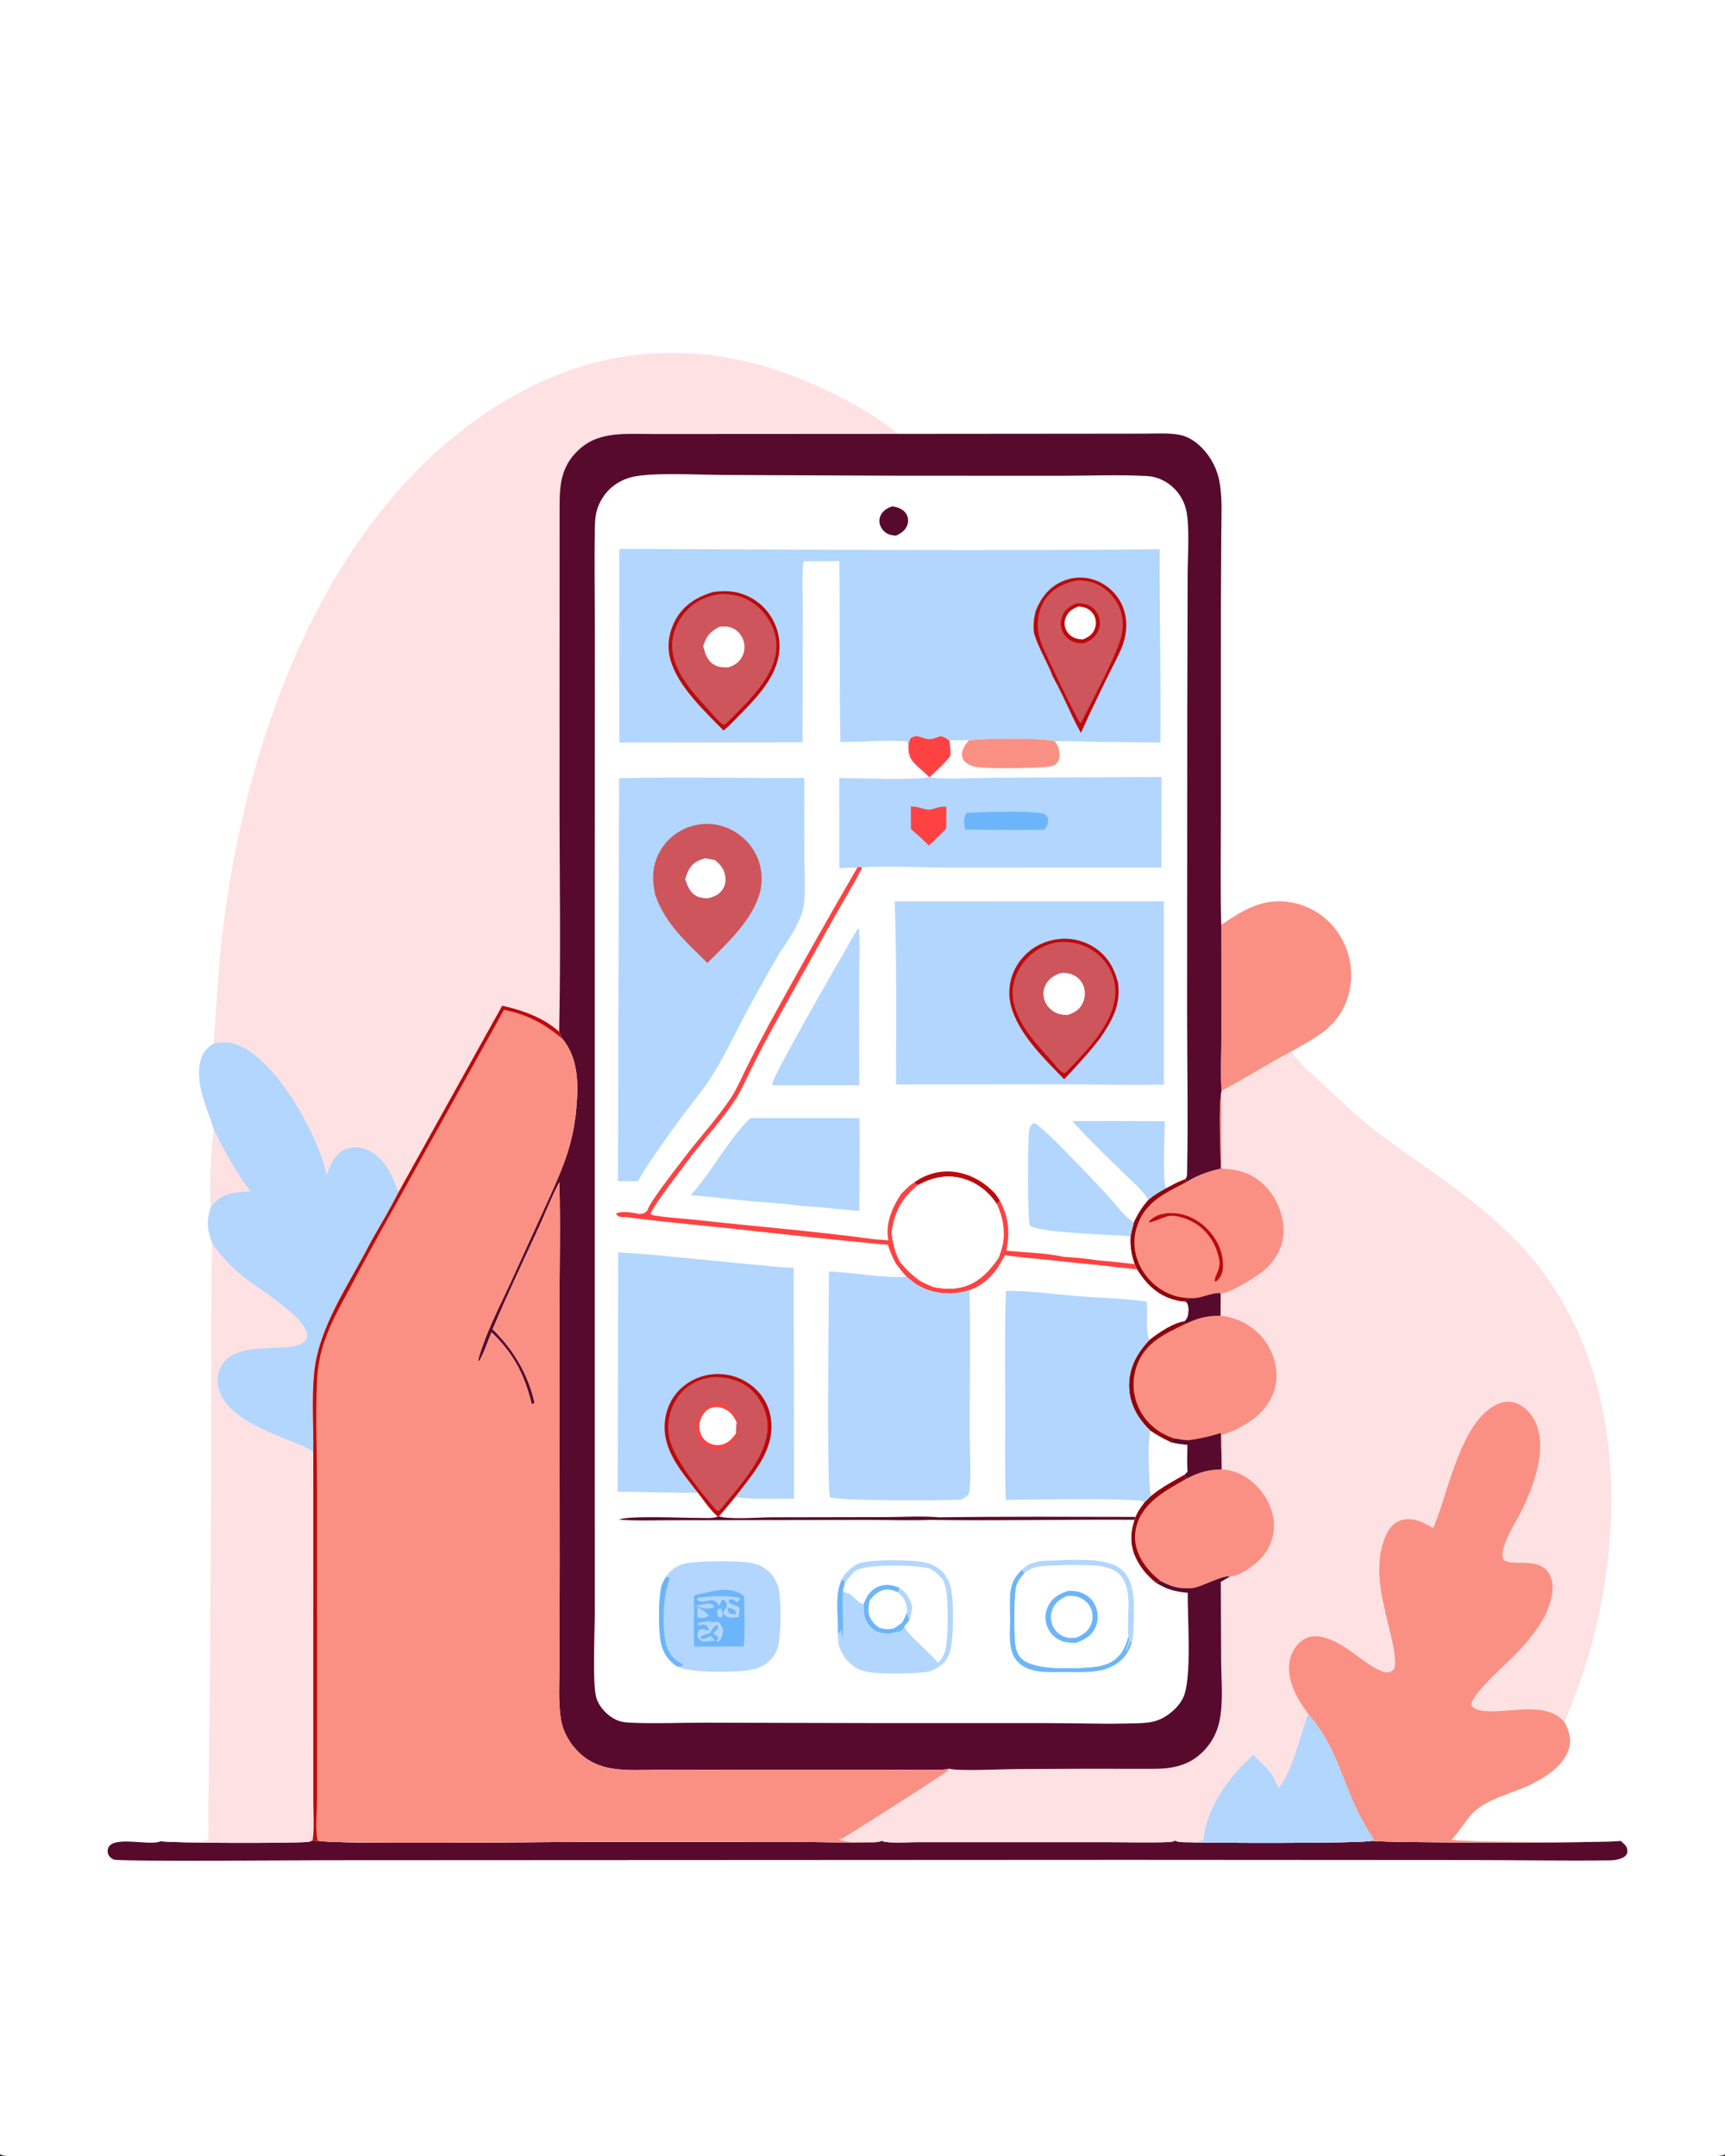 <?xml version="1.0" encoding="utf-8" ?>
<svg xmlns="http://www.w3.org/2000/svg" xmlns:xlink="http://www.w3.org/1999/xlink" width="1024" height="1280">
	<rect width="100%" height="100%" fill="#333333" stroke="none"/>
	<path fill="white" d="M0 0L1024 0L1024 1278.91C1023.51 1279.19 1023.14 1279.43 1022.62 1279.61C1018.64 1280.96 976.707 1280 969.618 1280L807.041 1280.01L7.901 1280C5.16 1279.99 2.449 1280.3 0 1278.91L0 0Z"/>
	<path fill="#FA9083" d="M724.967 549.047C738.536 539.917 750.375 532.499 767.417 535.925Q768.453 536.131 769.477 536.388Q770.502 536.646 771.512 536.954Q772.522 537.261 773.516 537.619Q774.51 537.976 775.485 538.383Q776.46 538.789 777.414 539.243Q778.367 539.698 779.297 540.199Q780.227 540.7 781.13 541.246Q782.034 541.792 782.91 542.383Q783.786 542.974 784.631 543.607Q785.476 544.24 786.289 544.915Q787.101 545.589 787.88 546.303Q788.658 547.017 789.4 547.769Q790.142 548.52 790.846 549.308Q791.549 550.095 792.213 550.917Q792.877 551.738 793.499 552.592Q794.121 553.445 794.7 554.328C801.372 564.631 803.689 576.731 800.987 588.737C798.276 600.786 791.128 609.471 780.8 615.924C776.238 618.775 771.533 621.427 766.877 624.123C752.732 631.576 739.229 640.196 725.125 647.687C724.394 636.854 725.012 625.556 725.02 614.675L724.967 549.047Z"/>
	<path fill="#580A2D" d="M814.579 1092.84C819.016 1094.2 958.867 1094.31 962.043 1092.87C962.162 1092.97 962.282 1093.08 962.399 1093.19L962.981 1093.73C963.528 1094.23 964.089 1094.72 964.594 1095.27C965.968 1096.75 966.139 1098.19 965.997 1100.12C965.289 1101.64 964.528 1102.34 962.99 1103.04C960.569 1104.14 957.919 1104.46 955.287 1104.5C927.628 1104.84 899.884 1104.31 872.218 1104.3L668.91 1104.18L193.255 1104.41C180.044 1104.41 70.769 1105.33 67.525 1104C66.037 1103.38 64.748 1102.21 64.187 1100.68C63.716 1099.39 63.812 1098.01 64.403 1096.78C67.7 1089.93 88.157 1095.75 94.721 1093.39C94.968 1093.3 95.21 1093.19 95.454 1093.1C100.885 1094.33 174.174 1094.39 182.616 1093.55C183.822 1093.43 184.552 1093.12 185.581 1092.51C186.679 1092.72 187.783 1093.15 188.85 1092.79C194.863 1095.12 332.251 1093.48 349.784 1093.49L469.334 1093.55C485.69 1093.55 502.117 1094.01 518.462 1093.74C520.337 1093.71 521.701 1093.61 523.459 1092.87C524.25 1093.19 524.892 1093.46 525.751 1093.56C531.782 1094.27 538.524 1093.68 544.63 1093.69L585.671 1093.69L656.869 1093.68C669.074 1093.68 681.445 1094.1 693.629 1093.62C694.81 1093.57 696.038 1093.47 697.133 1092.99C697.285 1092.93 697.423 1092.83 697.568 1092.75C698.731 1093.3 699.758 1093.56 701.049 1093.62C712.968 1094.23 809.629 1094.54 814.579 1092.84Z"/>
	<path fill="#FEE1E3" d="M126.87 619.554C133.732 617.751 139.755 619.081 145.823 622.593C166.332 634.46 187.423 671.725 193.241 694.396Q193.635 695.932 193.919 697.493C196.085 691.377 198.307 685.624 204.512 682.518C208.444 680.55 213.081 680.626 217.143 682.152C225.1 685.142 230.378 692.623 233.57 700.146C234.625 702.632 235.431 705.294 236.638 707.7C231.83 717.243 226.359 726.506 221.024 735.764L219.278 738.989C206.984 762.91 189.215 787.686 186.507 815.108C184.973 830.641 186.213 846.734 185.979 862.353L185.977 1021.63L186.025 1069.87C186.007 1077.14 186.764 1085.37 185.581 1092.51C184.552 1093.12 183.822 1093.43 182.616 1093.55C174.174 1094.39 100.885 1094.33 95.454 1093.1C101.782 1092.81 118.897 1094.55 123.789 1092.01C123.526 1063.96 124.232 1035.82 124.543 1007.76L125.324 888.822L125.495 779.688C125.636 765.871 125.304 751.981 125.985 738.183C123.071 730.169 122.294 724.666 125.288 716.478C124.386 708.411 125.511 678.831 127.098 671.042C123.251 658.305 115.948 644.383 118.807 630.741C119.937 625.347 122.394 622.419 126.87 619.554Z"/>
	<path fill="#B2D6FE" d="M126.87 619.554C133.732 617.751 139.755 619.081 145.823 622.593C166.332 634.46 187.423 671.725 193.241 694.396Q193.635 695.932 193.919 697.493C196.085 691.377 198.307 685.624 204.512 682.518C208.444 680.55 213.081 680.626 217.143 682.152C225.1 685.142 230.378 692.623 233.57 700.146C234.625 702.632 235.431 705.294 236.638 707.7C231.83 717.243 226.359 726.506 221.024 735.764L219.278 738.989C206.984 762.91 189.215 787.686 186.507 815.108C184.973 830.641 186.213 846.734 185.979 862.353C181.836 856.393 142.779 848.897 132.025 829.699C129.582 825.336 128.321 819.729 129.798 814.864C136.227 793.686 168.257 804.17 179.374 797.464C180.764 796.625 181.928 795.407 182.239 793.769C184.241 783.205 152.212 764.482 144.05 757.668C137.129 751.889 131.045 745.666 125.985 738.183C123.071 730.169 122.294 724.666 125.288 716.478C124.386 708.411 125.511 678.831 127.098 671.042C123.251 658.305 115.948 644.383 118.807 630.741C119.937 625.347 122.394 622.419 126.87 619.554Z"/>
	<path fill="#FEE1E3" d="M127.098 671.042C133.313 683.245 140.457 696.566 148.791 707.424C141.226 707.528 133.11 708.095 127.438 713.804C126.629 714.618 125.946 715.54 125.288 716.478C124.386 708.411 125.511 678.831 127.098 671.042Z"/>
	<path fill="#FEE1E3" d="M126.87 619.554C128.533 595.47 129.787 571.169 132.921 547.22C144.239 460.74 173.066 368.562 228.835 300.155C266.351 254.14 319.844 216.449 380.29 210.434C421.451 206.338 459.867 216.041 496.436 234.55C509.112 240.966 522.281 248.613 533.285 257.591L416.408 257.657L385.827 257.654C377.705 257.632 369.312 257.166 361.288 258.568C353.967 259.846 348.124 262.515 342.792 267.757C333.192 277.195 332.18 287.57 332.183 300.405L332.128 479.963C332.218 524.123 332.857 568.418 331.911 612.564C322.398 604.048 310.395 599.854 298.127 597.1L236.638 707.7C235.431 705.294 234.625 702.632 233.57 700.146C230.378 692.623 225.1 685.142 217.143 682.152C213.081 680.626 208.444 680.55 204.512 682.518C198.307 685.624 196.085 691.377 193.919 697.493Q193.635 695.932 193.241 694.396C187.423 671.725 166.332 634.46 145.823 622.593C139.755 619.081 133.732 617.751 126.87 619.554Z"/>
	<path fill="#FEE1E3" d="M725.125 647.687C739.229 640.196 752.732 631.576 766.877 624.123C766.975 624.305 767.069 624.489 767.171 624.668C770.647 630.808 777.208 636.005 782.305 640.818C792.412 650.363 802.371 659.927 813.186 668.693C823.423 676.991 834.297 684.408 845.06 691.996C867.972 708.15 890.181 724.342 908.437 745.874C961.528 808.491 965.398 897.905 945.428 974.184C941.079 990.795 935.163 1006.62 928.774 1022.53C931.504 1027.67 932.974 1032.46 931.28 1038.26C928.482 1047.82 918.592 1054.35 910.258 1058.67C898.497 1064.78 884.099 1066.93 874.35 1076.26C870.685 1079.78 863.901 1090.63 861.553 1092.19C865.396 1093.82 955.35 1094.1 962.043 1092.87C958.867 1094.31 819.016 1094.2 814.579 1092.84C809.629 1094.54 712.968 1094.23 701.049 1093.62C699.758 1093.56 698.731 1093.3 697.568 1092.75C697.423 1092.83 697.285 1092.93 697.133 1092.99C696.038 1093.47 694.81 1093.57 693.629 1093.62C681.445 1094.1 669.074 1093.68 656.869 1093.68L585.671 1093.69L544.63 1093.69C538.524 1093.68 531.782 1094.27 525.751 1093.56C524.892 1093.46 524.25 1093.19 523.459 1092.87C522.832 1093.1 522.705 1093.18 521.945 1093.3C517.108 1094.05 501.294 1094.14 497.71 1091.9C498.348 1091.85 499.048 1091.83 499.661 1091.63C501.194 1091.14 558.708 1054.49 562.197 1051.62C562.755 1051.16 563.025 1050.66 563.386 1050.05C568.692 1051.66 595.627 1050.32 602.918 1050.28Q644.068 1050 685.218 1050.14C696.565 1050.1 706.245 1048 714.438 1039.63Q715.297 1038.75 716.095 1037.82Q716.892 1036.88 717.622 1035.89Q718.354 1034.91 719.015 1033.87Q719.676 1032.84 720.265 1031.76Q720.853 1030.68 721.367 1029.56Q721.88 1028.45 722.315 1027.3Q722.75 1026.15 723.105 1024.97Q723.461 1023.8 723.734 1022.6C726.367 1011.15 724.982 997.557 724.899 985.842L724.721 939.145L730.229 935.922C726.162 935.005 714.618 941.342 709.531 942.459C708.826 942.614 708.13 942.769 707.421 942.905C700.109 943.264 695.426 942.131 689.003 938.618L685.63 939.262C681.187 935.603 677.288 931.061 674.691 925.906C670.682 917.948 670.731 910.614 673.448 902.27L674.07 900.577C675.244 897.345 677.338 894.651 679.358 891.912L683.102 888.18C682.008 881.576 681.063 855.089 682.844 849.402C675.603 842.478 670.593 833.948 670.215 823.743C669.8 812.566 674.764 803.47 682.205 795.534C687.589 791.316 696.326 785.275 703.151 784.372C704.801 782.726 705.176 781.338 705.405 779.058C705.629 776.832 705.451 774.566 704.024 772.869C702.323 772.718 700.601 772.562 698.932 772.19C687.728 769.695 680.853 762.981 674.88 753.579C674.409 752.564 673.985 751.526 673.545 750.497C671.541 745.083 670.842 740.025 671.071 734.283C671.543 731.394 672.275 728.606 673.026 725.78C675.288 720.647 677.923 716.559 681.624 712.341C684.814 709.507 688.286 707.541 692.004 705.474C695.828 703.47 699.605 701.389 703.671 699.909L704.364 701.735C710.822 697.751 717.249 695.414 724.657 693.82C724.583 683.061 723.201 656.964 725.008 648.115L725.125 647.687Z"/>
	<path fill="#B2D6FE" d="M758.921 1061.45C767.292 1052.38 771.87 1029.64 776.6 1017.52C790.812 1033.88 794.607 1049.19 802.805 1068.35C806.395 1076.75 810.593 1084.35 815.508 1092.05L815.28 1092.83L814.579 1092.84C809.629 1094.54 712.968 1094.23 701.049 1093.62C699.758 1093.56 698.731 1093.3 697.568 1092.75C697.743 1092.84 697.911 1092.94 698.093 1093C701.615 1094.28 711.01 1093.96 714.334 1092.5C716.4 1075.4 725.117 1061.63 736.492 1049.11C738.821 1046.55 741.558 1044.39 743.809 1041.78C743.898 1041.68 743.985 1041.57 744.073 1041.47C746.359 1045.25 750.954 1048.14 753.707 1051.72C755.89 1054.56 757.368 1058.23 758.921 1061.45Z"/>
	<path fill="#FA9083" d="M725.18 872.347C733.326 872.685 740.822 876.735 746.337 882.624C752.415 889.114 756.683 898.043 756.248 907.073C755.864 915.049 752.026 922.397 746.035 927.614C742.513 930.681 735.086 935.977 730.229 935.922C726.162 935.005 714.618 941.342 709.531 942.459C708.826 942.614 708.13 942.769 707.421 942.905C700.109 943.264 695.426 942.131 689.003 938.618L685.63 939.262C681.187 935.603 677.288 931.061 674.691 925.906C670.682 917.948 670.731 910.614 673.448 902.27L674.07 900.577C675.244 897.345 677.338 894.651 679.358 891.912L683.102 888.18C689.174 883.165 696.347 879.277 703.2 875.445L704.495 877.768C711.647 874.104 717.082 872.473 725.18 872.347Z"/>
	<path fill="#91040B" d="M683.102 888.18C689.174 883.165 696.347 879.277 703.2 875.445L704.495 877.768C692.538 884.659 678.472 891.645 674.624 906.115C672.719 913.28 674.117 920.244 677.9 926.547Q678.978 928.308 680.221 929.956Q681.465 931.604 682.863 933.124Q684.26 934.643 685.799 936.02Q687.338 937.397 689.003 938.618L685.63 939.262C681.187 935.603 677.288 931.061 674.691 925.906C670.682 917.948 670.731 910.614 673.448 902.27L674.07 900.577C675.244 897.345 677.338 894.651 679.358 891.912L683.102 888.18Z"/>
	<path fill="#FA9083" d="M724.657 693.82C724.583 683.061 723.201 656.964 725.008 648.115C725.215 663.332 724.852 678.563 725.179 693.775C735.927 694.26 744.581 696.943 751.997 705.158C758.403 712.255 762.435 722.535 761.92 732.144C761.461 740.704 756.99 748.371 750.648 753.965C746.667 757.478 730.158 767.798 725.033 767.922C724.897 767.926 724.761 767.9 724.625 767.888C721.072 766.884 713.45 770.522 709.117 770.677L708.561 770.702C707.047 770.876 705.214 770.744 704.132 771.823L704.024 772.869C702.323 772.718 700.601 772.562 698.932 772.19C687.728 769.695 680.853 762.981 674.88 753.579C674.409 752.564 673.985 751.526 673.545 750.497C671.541 745.083 670.842 740.025 671.071 734.283C671.543 731.394 672.275 728.606 673.026 725.78C675.288 720.647 677.923 716.559 681.624 712.341C684.814 709.507 688.286 707.541 692.004 705.474C695.828 703.47 699.605 701.389 703.671 699.909L704.364 701.735C710.822 697.751 717.249 695.414 724.657 693.82Z"/>
	<path fill="#BD0A0C" d="M693.315 720.194Q695.208 720.182 697.098 720.285C705.464 720.798 712.996 725.208 718.373 731.505C723.622 737.653 726.628 745.322 725.858 753.463C725.565 756.56 724.342 758.822 721.937 760.781L721.057 760.573C721.054 757.275 723.855 754.97 724.024 749.533C722.808 740.732 718.593 732.906 711.408 727.519C707.162 724.337 698.401 720.685 693.04 722.136C689.305 723.147 685.88 725.145 682.02 725.713L682.246 724.872C685.961 721.538 688.436 720.942 693.315 720.194Z"/>
	<path fill="#91040B" d="M692.004 705.474C695.828 703.47 699.605 701.389 703.671 699.909L704.364 701.735C691.371 708.472 679.476 713.548 674.76 728.722C672.253 736.792 673.283 745.342 677.321 752.733C681.753 760.846 689.125 767.018 698.06 769.538C701.52 770.514 704.988 770.684 708.561 770.702C707.047 770.876 705.214 770.744 704.132 771.823L704.024 772.869C702.323 772.718 700.601 772.562 698.932 772.19C687.728 769.695 680.853 762.981 674.88 753.579C674.409 752.564 673.985 751.526 673.545 750.497C671.541 745.083 670.842 740.025 671.071 734.283C671.543 731.394 672.275 728.606 673.026 725.78C675.288 720.647 677.923 716.559 681.624 712.341C684.814 709.507 688.286 707.541 692.004 705.474Z"/>
	<path fill="#FA9083" d="M708.561 770.702L709.117 770.677C713.45 770.522 721.072 766.884 724.625 767.888L724.547 781.116C734.422 782.251 743.687 786.874 749.894 794.738C755.607 801.978 758.737 811.367 757.477 820.595C756.226 829.76 750.923 837.271 743.629 842.739Q741.551 844.281 739.345 845.635Q737.14 846.989 734.824 848.144Q732.509 849.299 730.101 850.247Q727.693 851.195 725.211 851.928C725.202 855.298 725.348 858.757 725.051 862.11L725.18 872.347C717.082 872.473 711.647 874.104 704.495 877.768L703.2 875.445C696.347 879.277 689.174 883.165 683.102 888.18C682.008 881.576 681.063 855.089 682.844 849.402C675.603 842.478 670.593 833.948 670.215 823.743C669.8 812.566 674.764 803.47 682.205 795.534C687.589 791.316 696.326 785.275 703.151 784.372C704.801 782.726 705.176 781.338 705.405 779.058C705.629 776.832 705.451 774.566 704.024 772.869L704.132 771.823C705.214 770.744 707.047 770.876 708.561 770.702Z"/>
	<path fill="#91040B" d="M682.205 795.534C687.589 791.316 696.326 785.275 703.151 784.372L704.001 785.83C691.478 791.823 679.619 797.043 674.702 811.125Q674.435 811.902 674.206 812.691Q673.977 813.48 673.788 814.279Q673.599 815.078 673.449 815.886Q673.3 816.694 673.191 817.508Q673.082 818.322 673.013 819.141Q672.944 819.959 672.916 820.78Q672.888 821.601 672.9 822.422Q672.913 823.244 672.966 824.063Q673.019 824.883 673.113 825.699Q673.207 826.515 673.341 827.326Q673.475 828.136 673.649 828.939Q673.823 829.742 674.036 830.535Q674.25 831.328 674.503 832.11Q674.755 832.891 675.046 833.66Q675.337 834.428 675.666 835.181Q675.994 835.933 676.36 836.669C680.457 844.944 687.688 850.846 696.381 853.8C696.608 853.877 696.839 853.944 697.068 854.017L695.351 856.39C690.919 854.405 686.907 852.061 682.844 849.402C675.603 842.478 670.593 833.948 670.215 823.743C669.8 812.566 674.764 803.47 682.205 795.534Z"/>
	<path fill="#580A2D" d="M708.561 770.702L709.117 770.677C713.45 770.522 721.072 766.884 724.625 767.888L724.547 781.116C716.47 781.114 711.234 782.405 704.001 785.83L703.151 784.372C704.801 782.726 705.176 781.338 705.405 779.058C705.629 776.832 705.451 774.566 704.024 772.869L704.132 771.823C705.214 770.744 707.047 770.876 708.561 770.702Z"/>
	<path fill="#580A2D" d="M705.577 855.079C712.16 854.205 718.369 852.784 724.709 850.777C724.785 854.509 724.643 858.408 725.051 862.11L725.18 872.347C717.082 872.473 711.647 874.104 704.495 877.768L703.2 875.445L704.933 873.734C704.418 868.608 704.81 862.955 704.797 857.783C701.547 857.593 698.53 857.081 695.351 856.39L697.068 854.017C699.898 854.475 702.705 855.003 705.577 855.079Z"/>
	<path fill="white" d="M682.844 849.402C686.907 852.061 690.919 854.405 695.351 856.39C698.53 857.081 701.547 857.593 704.797 857.783C704.81 862.955 704.418 868.608 704.933 873.734L703.2 875.445C696.347 879.277 689.174 883.165 683.102 888.18C682.008 881.576 681.063 855.089 682.844 849.402Z"/>
	<path fill="#FA9083" d="M850.776 907.286L851.104 906.529C859.711 886.338 867.256 842.455 889.663 833.319C893.302 831.836 897.151 831.802 900.766 833.369C906.082 835.673 910.284 840.783 912.239 846.153C917.924 861.777 910.528 881.794 903.687 896.027C900.669 902.307 890.329 918.092 892.073 924.647C892.328 925.607 892.765 926.351 893.672 926.786C900.085 929.861 915.719 923.683 920.661 936.542C923.16 943.042 920.368 952.408 917.523 958.412C913.868 966.126 907.46 973.705 901.717 980.028C896.162 986.143 873.366 1005.48 873.329 1012.35C875.223 1014.8 877.488 1015.34 880.453 1015.73C895.082 1017.65 917.684 1009.24 928.774 1022.53C931.504 1027.67 932.974 1032.46 931.28 1038.26C928.482 1047.82 918.592 1054.35 910.258 1058.67C898.497 1064.78 884.099 1066.93 874.35 1076.26C870.685 1079.78 863.901 1090.63 861.553 1092.19C865.396 1093.82 955.35 1094.1 962.043 1092.87C958.867 1094.31 819.016 1094.2 814.579 1092.84L815.28 1092.83L815.508 1092.05C810.593 1084.35 806.395 1076.75 802.805 1068.35C794.607 1049.19 790.812 1033.88 776.6 1017.52C770.115 1008.77 763.804 997.997 765.493 986.648C766.245 981.599 768.845 976.861 773.072 973.892C776.312 971.616 780.053 971.021 783.912 971.724C797.659 974.227 807.233 986.3 819.215 991.796C821.404 992.801 823.925 993.532 826.109 992.144C826.958 991.604 827.421 990.966 827.926 990.102C828.655 984.039 827.099 977.181 825.738 971.271C821.632 953.44 815.366 934.21 821.026 916.006C822.321 911.84 824.366 907.251 827.923 904.547C831.245 902.023 835.209 901.526 839.231 902.182C843.327 902.85 847.2 905.266 850.776 907.286Z"/>
	<path fill="white" d="M533.285 257.591L648.138 257.489L679.555 257.45C686.285 257.432 693.386 256.931 700.037 258.12C705.201 259.043 709.759 262.138 713.405 265.807Q714.473 266.891 715.452 268.056Q716.432 269.221 717.317 270.458Q718.202 271.696 718.988 272.999Q719.774 274.302 720.456 275.662Q721.137 277.022 721.71 278.432Q722.283 279.842 722.744 281.292Q723.205 282.742 723.552 284.223Q723.898 285.705 724.127 287.209C725.681 296.967 725.023 307.374 724.977 317.232L724.746 362.684L724.737 485.061C724.771 506.359 724.377 527.763 724.967 549.047L725.02 614.675C725.012 625.556 724.394 636.854 725.125 647.687L725.008 648.115C723.201 656.964 724.583 683.061 724.657 693.82C717.249 695.414 710.822 697.751 704.364 701.735L703.671 699.909C699.605 701.389 695.828 703.47 692.004 705.474C688.286 707.541 684.814 709.507 681.624 712.341C677.923 716.559 675.288 720.647 673.026 725.78C672.275 728.606 671.543 731.394 671.071 734.283C670.842 740.025 671.541 745.083 673.545 750.497C673.985 751.526 674.409 752.564 674.88 753.579C680.853 762.981 687.728 769.695 698.932 772.19C700.601 772.562 702.323 772.718 704.024 772.869C705.451 774.566 705.629 776.832 705.405 779.058C705.176 781.338 704.801 782.726 703.151 784.372C696.326 785.275 687.589 791.316 682.205 795.534C674.764 803.47 669.8 812.566 670.215 823.743C670.593 833.948 675.603 842.478 682.844 849.402C681.063 855.089 682.008 881.576 683.102 888.18L679.358 891.912C677.338 894.651 675.244 897.345 674.07 900.577L673.448 902.27C670.731 910.614 670.682 917.948 674.691 925.906C677.288 931.061 681.187 935.603 685.63 939.262L689.003 938.618C695.426 942.131 700.109 943.264 707.421 942.905C708.13 942.769 708.826 942.614 709.531 942.459C714.618 941.342 726.162 935.005 730.229 935.922L724.721 939.145L724.899 985.842C724.982 997.557 726.367 1011.15 723.734 1022.6Q723.461 1023.8 723.105 1024.97Q722.75 1026.15 722.315 1027.3Q721.88 1028.45 721.367 1029.56Q720.854 1030.68 720.265 1031.76Q719.676 1032.84 719.015 1033.87Q718.354 1034.91 717.623 1035.89Q716.892 1036.88 716.095 1037.82Q715.297 1038.75 714.438 1039.63C706.245 1048 696.565 1050.1 685.218 1050.14Q644.068 1050 602.918 1050.28C595.627 1050.32 568.692 1051.66 563.386 1050.05C563.025 1050.66 562.755 1051.16 562.197 1051.62C558.708 1054.49 501.194 1091.14 499.661 1091.63C499.048 1091.83 498.348 1091.85 497.71 1091.9C501.294 1094.14 517.108 1094.05 521.945 1093.3C522.705 1093.18 522.832 1093.1 523.459 1092.87C521.701 1093.61 520.337 1093.71 518.462 1093.74C502.117 1094.01 485.69 1093.55 469.334 1093.55L349.784 1093.49C332.251 1093.48 194.863 1095.12 188.85 1092.79C187.783 1093.15 186.679 1092.72 185.581 1092.51C186.764 1085.37 186.007 1077.14 186.025 1069.87L185.977 1021.63L185.979 862.353C186.213 846.734 184.973 830.641 186.507 815.108C189.215 787.686 206.984 762.91 219.278 738.989L221.024 735.764C226.359 726.506 231.83 717.243 236.638 707.7L298.127 597.1C310.395 599.854 322.398 604.048 331.911 612.564C332.857 568.418 332.218 524.123 332.128 479.963L332.183 300.405C332.18 287.57 333.192 277.195 342.792 267.757C348.124 262.515 353.967 259.846 361.288 258.568C369.312 257.166 377.705 257.632 385.827 257.654L416.408 257.657L533.285 257.591Z"/>
	<path fill="#BD0A0C" d="M542.531 702.179Q543.179 701.69 543.85 701.233Q544.52 700.776 545.213 700.352Q545.905 699.929 546.618 699.539Q547.33 699.15 548.06 698.796Q548.791 698.442 549.538 698.125Q550.285 697.807 551.047 697.526Q551.808 697.245 552.583 697.002Q553.357 696.759 554.143 696.554Q554.928 696.349 555.723 696.183Q556.517 696.017 557.319 695.89Q558.121 695.763 558.928 695.675Q559.735 695.587 560.545 695.539Q561.356 695.491 562.167 695.482Q562.979 695.474 563.79 695.505Q564.601 695.537 565.41 695.607Q566.219 695.678 567.023 695.789C576.289 697.076 585.075 702.183 591.183 709.194L593.537 712.735L591.797 714.959C587.209 707.924 580.526 702.496 572.465 699.982C562.642 696.918 553.91 698.841 545.03 703.523C544.155 703.225 543.332 702.643 542.531 702.179Z"/>
	<path fill="#580A2D" d="M529.578 300.654C530.309 300.751 531.021 300.849 531.74 301.016C534.408 301.636 536.887 303.062 538.216 305.544C539.193 307.37 539.312 309.491 538.679 311.45C537.564 314.899 534.995 316.528 531.884 318.012C530.217 317.824 528.426 317.697 526.912 316.919Q526.506 316.707 526.122 316.456Q525.739 316.206 525.382 315.918Q525.025 315.631 524.699 315.31Q524.372 314.989 524.078 314.637Q523.785 314.286 523.527 313.907Q523.27 313.528 523.051 313.126Q522.832 312.723 522.654 312.301Q522.476 311.879 522.34 311.442C521.754 309.513 522.009 307.441 522.95 305.671C524.408 302.926 526.747 301.641 529.578 300.654Z"/>
	<path fill="#B2D6FE" d="M606.861 931.832C611.032 927.481 616.708 926.704 622.45 926.568C634.474 926.282 657.763 923.786 666.507 932.502C675.116 941.084 673.052 957.6 672.764 968.783C672.711 970.845 672.485 972.876 671.797 974.828L671.163 973.894Q669.725 977.106 668.38 980.358C668.365 977.649 670.667 974.825 670.059 972.286C669.995 972.016 669.909 971.751 669.834 971.484C668.357 960.773 672.608 945.784 665.985 936.443C662.954 932.167 657.815 930.465 652.84 929.772C646.539 928.894 620.683 928.959 614.796 930.48C612.073 931.184 610.167 932.503 607.974 934.165L606.861 931.832Z"/>
	<path fill="#6DB5FA" d="M671.797 974.828C670.941 978.472 669.213 981.908 666.587 984.598C657.417 993.989 644.631 992.672 632.62 992.684C623.304 992.694 610.966 993.972 603.938 986.396C598.115 980.119 599.615 969.316 599.611 961.515C599.609 956.54 599.35 951.5 599.679 946.535C600.082 940.426 602.283 935.91 606.861 931.832L607.974 934.165C605.99 936.381 604.294 938.469 603.412 941.39C601.865 946.516 602.196 967.322 602.502 973.57C602.711 977.846 603.538 982.146 606.895 985.09C614.456 991.721 638.447 990.705 648.583 989.713C655.122 989.074 660.978 987.258 665.164 981.812C667.48 978.797 668.719 975.075 669.834 971.484C669.909 971.751 669.995 972.016 670.059 972.286C670.667 974.825 668.365 977.649 668.38 980.358Q669.725 977.106 671.163 973.894L671.797 974.828Z"/>
	<path fill="#FE4242" d="M539.238 443.623C539.318 441.558 539.48 440.148 540.487 438.322C544.516 435.259 547.043 438.483 551.371 438.766C553.595 438.911 556.212 437.553 558.383 436.997C560.551 437.431 561.799 438.299 563.57 439.591C564.054 442.637 564.278 445.471 564.233 448.556C560.864 453.329 556.081 457.249 551.908 461.323L551.461 461.3C549.224 458.884 546.533 456.773 544.138 454.498C540.43 450.976 539.367 448.66 539.238 443.623Z"/>
	<path fill="#580A2D" d="M426.115 900.416L426.709 900.24C432.842 902.25 450.086 900.867 457.587 900.819L524.878 900.693C535.508 900.702 546.907 899.889 557.457 900.822C596.307 900.296 635.215 900.496 674.07 900.577L673.448 902.27C633.104 902.03 592.738 902.949 552.402 902.353C540.119 902.813 527.656 902.374 515.355 902.369L447.37 902.478L397.866 902.562C387.766 902.578 377.464 903.013 367.4 902.169C373.126 899.654 406.134 901.25 415.163 901.179C418.17 901.155 422.427 901.56 425.287 900.69C425.565 900.605 425.839 900.507 426.115 900.416Z"/>
	<path fill="#FA9083" d="M575.315 439.466C583.345 438.321 619.618 437.791 626.139 440.068C627.137 441.405 628.026 442.985 628.463 444.599C629.12 447.019 629.404 450.235 627.881 452.418C626.446 454.474 624.804 454.868 622.414 455.175C615.062 456.12 587.747 456.482 580.388 455.458C577.86 455.107 575.359 454.415 573.369 452.74C572.035 451.617 571.136 450.13 571.042 448.364C570.855 444.878 573.079 441.878 575.315 439.466Z"/>
	<path fill="#B2D6FE" d="M636.636 665.573Q664.042 665.462 691.448 665.697C691.435 675.15 689.899 697.372 692.004 705.474C688.286 707.541 684.814 709.507 681.624 712.341C678.097 706.289 671.652 701.014 666.693 696.11C656.606 686.134 645.914 676.314 636.636 665.573Z"/>
	<path fill="#FE4242" d="M509.579 514.556L511.867 515.09C506.344 525.718 500.052 536.009 494.173 546.447L460.428 607.026Q452.825 620.734 445.87 634.782C442.99 640.536 440.38 646.792 436.901 652.206C428.784 664.835 417.977 676.173 408.91 688.181C403.025 696.465 390.155 712.331 386.215 720.408C386.467 720.676 386.631 721.072 386.971 721.211C389.925 722.42 407.676 723.616 412.153 724.117C447.739 728.1 483.674 730.888 519.131 735.758C521.89 735.872 524.611 736.122 527.356 736.406C525.364 726.667 529.614 716.863 534.856 708.92C537.315 706.591 539.541 703.822 542.531 702.179C543.332 702.643 544.155 703.225 545.03 703.523C535.267 711.388 531.114 719.313 529.275 731.652C529.855 738.057 531.382 743.545 534.332 749.248C538.143 753.782 541.795 757.501 546.76 760.757C549.072 761.853 551.369 763.003 553.746 763.951C558.957 765.168 564.321 765.519 569.603 764.491C580.099 762.448 586.995 755.228 592.804 746.742C593.965 743.708 594.805 740.753 595.522 737.586C596.386 729.012 595.232 722.817 591.797 714.959L593.537 712.735C598.771 722.507 599.627 731.704 597.366 742.521C608.481 743.624 620.926 743.855 631.788 746.22C638.516 746.537 645.4 747.315 652.063 748.302C659.239 748.836 666.394 749.705 673.545 750.497C673.985 751.526 674.409 752.564 674.88 753.579Q662.297 752.297 649.736 750.808C641.883 750.218 634.025 749.211 626.192 748.382C616.393 747.239 606.352 746.741 596.636 745.156L594.977 747.926C590.889 755.979 584.189 762.936 575.496 765.94C566.96 768.495 559.818 768.65 551.306 766.024C548.984 765.298 546.825 764.057 544.659 762.961C542.331 761.547 540.291 759.727 538.199 757.993C535.923 755.53 533.899 752.978 531.906 750.283C529.769 746.66 528.358 742.92 527.028 738.944C522.651 738.751 518.27 738.215 513.91 737.791C486.227 735.188 458.587 732 430.939 729.046C411.268 726.944 391.452 725.253 371.855 722.611C370.691 722.592 369.408 722.638 368.265 722.417C367.008 722.174 366.33 721.586 365.626 720.587C369.028 718.497 375.754 720.126 379.585 720.713C382.081 720.653 382.632 720.187 384.413 718.521C385.366 713.791 403.047 691.618 406.992 686.315C415.778 674.719 426.095 663.713 434.028 651.563C437.659 646.001 440.37 639.497 443.329 633.54Q449.811 620.589 456.684 607.841Q482.144 561.257 508.783 515.337L509.579 514.556Z"/>
	<path fill="#B2D6FE" d="M671.071 734.283C667.976 733.276 663.398 733.532 660.056 733.287C650.944 732.618 617.47 731.687 611.41 727.64C609.857 725.144 610.081 674.721 610.973 670.878C611.432 668.898 612.026 667.789 613.77 666.749C617.954 667.34 651.762 703.597 657.359 709.614C661.974 714.574 667.001 721.801 672.581 725.501C672.727 725.597 672.877 725.687 673.026 725.78C672.275 728.606 671.543 731.394 671.071 734.283Z"/>
	<path fill="#B2D6FE" d="M509.294 551.112C509.895 551.74 509.982 552.417 510.03 553.272C510.559 562.74 509.968 572.523 509.974 582.032L510.086 644.258L458.93 644.354L458.33 643.817C458.601 638.377 503.664 561.037 509.294 551.112Z"/>
	<path fill="white" d="M545.03 703.523C553.91 698.841 562.642 696.918 572.465 699.982C580.526 702.496 587.209 707.924 591.797 714.959C595.232 722.817 596.386 729.012 595.522 737.586C594.805 740.753 593.965 743.708 592.804 746.742C586.995 755.228 580.099 762.448 569.603 764.491C564.321 765.519 558.957 765.168 553.746 763.951C551.369 763.003 549.072 761.853 546.76 760.757C541.795 757.501 538.143 753.782 534.332 749.248C531.382 743.545 529.855 738.057 529.275 731.652C531.114 719.313 535.267 711.388 545.03 703.523Z"/>
	<path fill="white" d="M607.974 934.165C610.167 932.503 612.073 931.184 614.796 930.48C620.683 928.959 646.539 928.894 652.84 929.772C657.815 930.465 662.954 932.167 665.985 936.443C672.608 945.784 668.357 960.773 669.834 971.484C668.719 975.075 667.48 978.797 665.164 981.812C660.978 987.258 655.122 989.074 648.583 989.713C638.447 990.705 614.456 991.721 606.895 985.09C603.538 982.146 602.711 977.846 602.502 973.57C602.196 967.322 601.865 946.516 603.412 941.39C604.294 938.469 605.99 936.381 607.974 934.165Z"/>
	<path fill="#6DB5FA" d="M634.194 944.478C637.156 944.439 639.81 944.66 642.587 945.848Q643.294 946.144 643.965 946.512Q644.637 946.88 645.266 947.317Q645.896 947.754 646.475 948.254Q647.055 948.755 647.579 949.314Q648.103 949.872 648.565 950.483Q649.027 951.094 649.422 951.75Q649.818 952.406 650.142 953.1Q650.466 953.794 650.715 954.518C652.073 958.416 651.923 962.888 650.063 966.597C647.531 971.645 643.703 973.568 638.658 975.319C635.506 975.301 632.611 975.282 629.66 973.977Q628.941 973.664 628.258 973.278Q627.575 972.892 626.935 972.437Q626.296 971.982 625.708 971.464Q625.119 970.945 624.588 970.368Q624.056 969.791 623.588 969.162Q623.119 968.533 622.719 967.858Q622.318 967.184 621.989 966.472Q621.661 965.759 621.408 965.017Q621.158 964.281 620.984 963.524Q620.811 962.766 620.717 961.995Q620.623 961.223 620.609 960.446Q620.595 959.669 620.661 958.895Q620.727 958.121 620.872 957.357Q621.018 956.594 621.241 955.85Q621.465 955.105 621.764 954.388Q622.063 953.671 622.434 952.988C625.085 948.16 629.21 946.083 634.194 944.478Z"/>
	<path fill="white" d="M633.372 947.525C635.859 947.367 638.331 947.438 640.674 948.368C643.793 949.607 646.319 951.929 647.636 955.036C648.936 958.104 648.857 961.54 647.576 964.597C645.857 968.701 642.74 970.576 638.885 972.288C637.038 972.493 634.903 972.598 633.094 972.126C629.97 971.313 627.127 969.204 625.534 966.388Q625.2 965.8 624.93 965.181Q624.66 964.561 624.457 963.916Q624.255 963.271 624.122 962.608Q623.989 961.945 623.928 961.271Q623.867 960.598 623.878 959.922Q623.888 959.246 623.971 958.575Q624.054 957.904 624.207 957.246Q624.361 956.587 624.584 955.949C626.153 951.421 629.291 949.446 633.372 947.525Z"/>
	<path fill="#B2D6FE" d="M505.604 930.769C507.272 929.289 509.65 928.163 511.812 927.642C519.342 925.825 547.177 925.427 553.467 929.084C556.583 930.617 560.155 932.97 561.685 936.218C562.814 938.015 563.776 939.705 564.281 941.791C566.293 950.088 566.147 971.033 564.211 979.394C563.155 983.952 560.954 987.374 556.875 989.816C555.245 990.792 553.457 991.563 551.73 992.349C544.259 993.844 518.754 994.331 512.102 991.844C511.1 991.555 510.088 991.195 509.162 990.713Q508.251 990.231 507.388 989.667Q506.525 989.102 505.719 988.46Q504.912 987.818 504.169 987.104Q503.426 986.39 502.752 985.609Q502.078 984.829 501.48 983.99Q500.881 983.151 500.363 982.259Q499.846 981.368 499.413 980.432Q498.98 979.497 498.636 978.525C497.334 976.126 497.466 972.803 497.436 970.152C497.777 960.132 495.326 947.065 499.636 937.879C500.654 934.856 503.261 932.769 505.604 930.769Z"/>
	<path fill="#6DB5FA" d="M499.636 937.879C500.946 938.262 501.02 938.156 501.723 939.3L500.342 944.532C499.784 953.514 500.855 962.684 500.109 971.604C499.342 970.716 499.51 969.074 499.41 967.902L499.193 967.729L497.436 970.152C497.777 960.132 495.326 947.065 499.636 937.879Z"/>
	<path fill="white" d="M507.491 932.718Q508.033 932.415 508.587 932.133C515.725 928.54 544.651 928.832 552.428 931.399C555.379 933.213 557.263 935.112 559.595 937.64C560.445 939.558 561.234 941.444 561.605 943.522C562.94 951.015 563.239 974.232 560.697 981.23C559.863 983.526 558.471 985.428 556.96 987.318C552.335 981.477 539.226 971.01 536.825 965.708C536.258 966.784 535.868 967.698 534.805 968.376L531.412 969.128C527.527 970.511 524.488 969.927 520.706 968.706C519.342 967.941 517.996 967.089 516.871 965.994C512.951 962.179 512.598 957.45 512.588 952.32C508.76 951.855 506.622 946.473 502.712 945.646C501.635 945.418 501.218 945.177 500.342 944.532L501.723 939.3C503.801 937.279 505.219 934.754 507.491 932.718Z"/>
	<path fill="#B2D6FE" d="M533.957 942.641C538.431 945.84 540.229 949.059 541.614 954.408C541.074 956.784 540.66 959.295 539.873 961.598C539.093 960.305 538.755 958.813 538.326 957.376Q538.358 956.704 538.366 956.032C538.406 951.277 536.308 948.63 533.173 945.374L533.957 942.641Z"/>
	<path fill="white" d="M514.924 947.439C516.662 945.032 518.58 943.162 521.363 942C525.755 940.166 529.738 941.009 533.957 942.641L533.173 945.374C536.308 948.63 538.406 951.277 538.366 956.032Q538.358 956.704 538.326 957.376C538.755 958.813 539.093 960.305 539.873 961.598C539.058 962.768 538.321 964.03 537.261 964.987L536.825 965.708C536.258 966.784 535.868 967.698 534.805 968.376L531.412 969.128C527.527 970.511 524.488 969.927 520.706 968.706C519.342 967.941 517.996 967.089 516.871 965.994C512.951 962.179 512.598 957.45 512.588 952.32L514.924 947.439Z"/>
	<path fill="#6DB5FA" d="M514.924 947.439C516.662 945.032 518.58 943.162 521.363 942C525.755 940.166 529.738 941.009 533.957 942.641L533.173 945.374C530.042 943.98 526.914 943.025 523.53 944.262C520.562 945.347 518.466 947.376 516.514 949.78C515.398 953.565 514.844 957.119 516.744 960.806C518.014 963.271 519.824 964.922 522.068 966.475C525.301 967.261 527.505 967.636 530.777 966.642C532.559 965.692 534.085 964.4 535.667 963.157C536.735 961.274 537.552 959.396 538.326 957.376C538.755 958.813 539.093 960.305 539.873 961.598C539.058 962.768 538.321 964.03 537.261 964.987L536.825 965.708C536.258 966.784 535.868 967.698 534.805 968.376L531.412 969.128C527.527 970.511 524.488 969.927 520.706 968.706C519.342 967.941 517.996 967.089 516.871 965.994C512.951 962.179 512.598 957.45 512.588 952.32L514.924 947.439Z"/>
	<path fill="#B2D6FE" d="M395.347 936.187C397.851 932.01 402.116 929.319 406.79 928.193C413.259 926.635 437.355 926.593 444.358 927.614C447.593 928.085 450.744 929.055 453.532 930.792C458.433 933.846 461.336 938.688 462.423 944.26C463.732 950.968 463.798 973.133 461.318 979.356C458.802 984.872 455.396 988.292 449.667 990.399C441.511 993.398 410.091 993.304 402.449 989.64C402.285 989.561 402.124 989.479 401.961 989.399C396.669 985.886 393.711 981.445 392.344 975.301C390.721 968.004 390.793 949.32 392.538 942.205C393.099 939.917 394.092 938.146 395.347 936.187Z"/>
	<path fill="#6DB5FA" d="M395.347 936.187L396.744 936.264L397.522 937.604C393.494 945.804 392.818 968.6 395.744 977.294C397.366 982.111 400.073 985.44 404.687 987.71C404.838 987.785 404.992 987.856 405.144 987.929L405.187 989.087Q403.571 989.216 401.961 989.399C396.669 985.886 393.711 981.445 392.344 975.301C390.721 968.004 390.793 949.32 392.538 942.205C393.099 939.917 394.092 938.146 395.347 936.187Z"/>
	<path fill="#6DB5FA" d="M413.195 946.824C422.568 945.047 432.245 940.933 441.185 947.19C441.384 947.33 441.575 947.479 441.77 947.624C441.802 957.457 442.367 967.612 441.543 977.402Q426.774 977.569 412.005 977.516C412.013 970.148 411.8 962.709 412.071 955.349C411.905 952.68 411.772 950.188 412.163 947.522L413.195 946.824Z"/>
	<path fill="#B2D6FE" d="M426.26 959.973C425.865 958.04 425.417 957.219 426.199 955.371L428.23 954.933C428.884 956.594 429.055 957.671 428.981 959.459L428.222 960.329C427.582 960.228 426.874 960.176 426.26 959.973Z"/>
	<path fill="#B2D6FE" d="M414.042 953.068C416.142 952.709 418.491 952.136 420.613 952.114C421.995 952.1 423.075 952.681 424.032 953.641L423.363 954.431C418.874 955.764 416.149 954.455 411.907 952.948C415.02 955.119 418.735 955.934 420.583 959.364C418.244 960.661 416.491 960.788 413.881 960.241C414.034 957.862 414.001 955.452 414.042 953.068Z"/>
	<path fill="#B2D6FE" d="M422.978 963.072L425.899 962.793C427.178 963.367 427.787 964.304 428.463 965.49C429.463 967.242 429.301 968.741 428.789 970.643C428.296 972.469 427.889 973.732 426.281 974.718L425.214 974.277L426.439 972.593L426.087 971.488C425.088 970.961 424.245 970.494 423.373 969.764C424.732 968.344 425.985 967.473 426.383 965.494L425.602 964.534C423.673 965.5 422.589 967.85 421.369 969.628C419.523 970.197 416.811 970.64 415.579 972.184L416.257 972.884C418.318 973.12 419.222 972.652 421.027 971.654C421.232 971.54 421.435 971.421 421.639 971.305C422.942 971.895 423.492 972.928 424.336 974.045C423.664 974.299 423.929 974.279 423.265 974.25C421.062 974.154 419.083 974.662 416.871 974.575C415.52 973.733 414.663 973.237 414.153 971.646C413.641 970.051 414.299 968.828 415.079 967.482C417.063 966.802 418.624 967.547 420.611 968.046L420.813 967.303L419.532 965.092C417.528 963.957 416.821 964.59 414.656 965.187L414.121 963.696C416.554 962.97 420.497 962.222 422.978 963.072Z"/>
	<path fill="#B2D6FE" d="M413.954 948.783C420.639 947.473 432.763 946.967 439.356 948.806C438.705 950.082 438.711 950.712 437.318 951.184L434.785 949.374C433.935 949.516 433.388 949.6 432.613 950.001L433.049 951.854C435.203 952.957 437.572 952.862 439.05 954.809C439.059 956.611 438.89 958.345 438.242 960.048C436.25 960.572 433.453 960.595 431.511 959.803C430.105 959.23 429.919 958.683 429.427 957.315C429.893 956.063 430.228 955.4 431.209 954.485L431.419 951.777L429.667 949.749L428.682 949.846L426.788 953.42C423.247 946.351 419.053 952.807 414.35 950.228L413.954 948.783Z"/>
	<path fill="#6DB5FA" d="M431.85 954.574C433.985 954.922 434.881 954.911 436.62 956.258C436.82 956.984 437.035 957.652 437.094 958.405L433.431 958.083C431.867 956.869 432.121 956.47 431.85 954.574Z"/>
	<path fill="#B2D6FE" d="M445.448 663.797L510.164 663.832C510.396 682.146 510.134 700.493 510.101 718.811C499.077 718.331 488.15 716.468 477.124 716.109C465.18 714.461 452.99 713.811 440.974 712.696C430.632 711.736 420.332 710.252 409.963 709.638C422.904 695.482 431.711 677.144 445.448 663.797Z"/>
	<path fill="#B2D6FE" d="M597.114 766.423C610.88 766.137 625.531 768.366 639.274 769.476C652.924 770.578 667.162 770.79 680.686 772.752C681.642 779.606 679.69 789.215 682.205 795.534C674.764 803.47 669.8 812.566 670.215 823.743C670.593 833.948 675.603 842.478 682.844 849.402C681.063 855.089 682.008 881.576 683.102 888.18L679.358 891.912C679.268 891.819 679.185 891.719 679.088 891.633C676.1 888.968 606.762 890.524 597.088 890.407C596.323 872.632 596.757 854.684 596.716 836.889C596.662 813.403 596.321 789.899 597.114 766.423Z"/>
	<path fill="#B2D6FE" d="M551.461 461.3L551.908 461.323C557.095 463.062 581.759 461.74 588.707 461.723L689.492 461.304L689.419 515.091L653.948 515.077L561.996 515.122C555.506 515.093 515.476 513.84 511.867 515.09L509.579 514.556L508.783 515.337C505.419 514.742 501.666 515.281 498.261 515.513L498.191 461.947C507.704 461.903 545.959 463.372 551.461 461.3Z"/>
	<path fill="#FE4242" d="M540.711 478.85C545.233 478.698 548.161 480.657 551.48 480.687C553.928 480.709 556.81 478.597 561.781 479L561.714 491.839L558.465 495.233L551.499 502.017Q546.262 496.959 540.78 492.166L540.711 478.85Z"/>
	<path fill="#6DB5FA" d="M573.956 482.511C582.304 482.31 614.375 480.824 620.419 483.481C621.361 484.575 621.946 485.039 622.142 486.566C622.44 488.894 621.352 490.797 620.032 492.599C604.39 492.978 588.644 492.589 572.991 492.518C572.358 488.687 571.555 485.9 573.956 482.511Z"/>
	<path fill="#B2D6FE" d="M492.073 754.868C505.979 755.293 525.338 759.076 538.199 757.993C540.291 759.727 542.331 761.547 544.659 762.961C546.825 764.057 548.984 765.298 551.306 766.024C559.818 768.65 566.96 768.495 575.496 765.94C576.206 794.17 575.606 822.573 575.612 850.821C575.613 858.148 576.677 880.505 575.239 886.471C574.834 888.15 572.042 889.432 570.628 890.288C561.125 890.892 499.353 891.244 492.71 888.914C490.727 884.124 492.064 769.621 492.073 754.868Z"/>
	<path fill="#B2D6FE" d="M366.941 743.516C392.825 744.957 418.787 748.286 444.629 750.503C453.385 751.255 462.392 752.572 471.154 752.636L471.37 889.776C461.32 889.488 445.867 890.555 436.535 888.622C433.318 892.538 430.162 896.527 426.709 900.24L426.115 900.416C421.6 896.505 417.944 890.928 414.27 886.225C398.399 886.47 382.561 885.555 366.695 885.676L366.941 743.516Z"/>
	<path fill="#BD0A0C" d="M414.27 886.225C404.472 873.452 392.629 860.526 394.784 843.212C395.832 834.788 399.833 827.438 406.639 822.294Q407.275 821.813 407.934 821.363Q408.593 820.914 409.274 820.497Q409.954 820.081 410.655 819.699Q411.355 819.316 412.073 818.969Q412.791 818.622 413.526 818.31Q414.26 817.999 415.009 817.724Q415.758 817.449 416.519 817.211Q417.281 816.973 418.053 816.773Q418.826 816.573 419.607 816.412Q420.388 816.25 421.176 816.127Q421.965 816.004 422.758 815.92Q423.551 815.836 424.348 815.792Q425.144 815.747 425.942 815.741Q426.74 815.736 427.537 815.77Q428.334 815.804 429.129 815.877Q429.923 815.95 430.713 816.062Q431.512 816.174 432.304 816.326Q433.097 816.477 433.881 816.668Q434.665 816.859 435.438 817.089Q436.212 817.318 436.973 817.586Q437.734 817.854 438.481 818.159Q439.227 818.465 439.958 818.807Q440.689 819.149 441.402 819.527Q442.114 819.905 442.808 820.318Q443.501 820.73 444.172 821.177Q444.844 821.624 445.493 822.104Q446.141 822.584 446.765 823.095Q447.389 823.606 447.987 824.148Q448.585 824.69 449.155 825.261Q449.725 825.832 450.266 826.43Q450.807 827.029 451.318 827.653Q451.828 828.278 452.307 828.927C457.334 835.885 458.871 844.464 457.438 852.856C455.151 866.254 444.5 878.056 436.535 888.622C433.318 892.538 430.162 896.527 426.709 900.24L426.115 900.416C421.6 896.505 417.944 890.928 414.27 886.225Z"/>
	<path fill="#CE555B" d="M422.03 817.678C430.091 817.141 438.22 818.863 444.636 823.99C450.623 828.774 454.725 836.366 455.555 843.963C457.601 862.68 439.328 881.768 428.381 895.289L426.768 897.006L425.398 896.748C416.612 886.773 399.676 866.027 397.218 853.349Q397.07 852.573 396.961 851.79Q396.851 851.008 396.782 850.221Q396.713 849.434 396.683 848.644Q396.654 847.855 396.664 847.065Q396.674 846.274 396.724 845.486Q396.775 844.697 396.864 843.912Q396.954 843.127 397.084 842.348Q397.213 841.569 397.382 840.797Q397.551 840.025 397.758 839.262Q397.965 838.5 398.211 837.749Q398.457 836.998 398.74 836.26Q399.023 835.523 399.343 834.8Q399.663 834.078 400.02 833.372Q400.376 832.667 400.767 831.981Q401.158 831.294 401.584 830.628Q402.009 829.963 402.468 829.319C407.14 822.68 414.173 819.021 422.03 817.678Z"/>
	<path fill="#FE4242" d="M436.933 850.976C437.29 852.04 437.201 852.265 436.807 853.294C435.849 855.797 432.68 858.07 430.332 859.133Q429.79 859.381 429.225 859.571Q428.66 859.761 428.078 859.891Q427.496 860.02 426.904 860.088Q426.311 860.155 425.715 860.16Q425.119 860.165 424.526 860.107Q423.932 860.049 423.348 859.93Q422.764 859.81 422.196 859.629Q421.628 859.448 421.082 859.209C417.873 857.816 415.446 855.039 414.234 851.785C412.919 848.254 413.018 844.172 414.753 840.799C416.356 837.682 419.805 834.559 423.188 833.514C425.546 832.786 427.916 833.205 430.062 834.36C434.079 836.522 436.555 839.598 437.978 843.878L437.276 844.353C435.259 840.283 433.379 837.594 428.906 835.996C426.294 835.062 423.456 835.052 420.977 836.395C418.174 837.913 416.244 840.901 415.53 843.96C414.785 847.153 415.22 850.681 417.09 853.422C418.743 855.845 421.324 857.29 424.178 857.799C427.448 858.383 430.315 857.475 432.911 855.453C434.518 854.202 435.717 852.588 436.933 850.976Z"/>
	<path fill="white" d="M436.933 850.976C435.717 852.588 434.518 854.202 432.911 855.453C430.315 857.475 427.448 858.383 424.178 857.799C421.324 857.29 418.743 855.845 417.09 853.422C415.22 850.681 414.785 847.153 415.53 843.96C416.244 840.901 418.174 837.913 420.977 836.395C423.456 835.052 426.294 835.062 428.906 835.996C433.379 837.594 435.259 840.283 437.276 844.353C437.131 846.469 436.718 848.88 436.933 850.976Z"/>
	<path fill="#B2D6FE" d="M531.101 535.139L690.868 535.07L690.896 643.908C671.515 644.365 652.069 643.81 632.683 643.739L531.896 643.803C532.022 607.68 532.382 571.227 531.101 535.139Z"/>
	<path fill="#BD0A0C" d="M631.729 640.757C619.985 628.67 604.782 614.082 600.232 597.491Q600.032 596.748 599.869 595.997Q599.706 595.245 599.581 594.487Q599.455 593.728 599.366 592.964Q599.278 592.2 599.227 591.433Q599.177 590.665 599.164 589.896Q599.151 589.128 599.175 588.359Q599.2 587.59 599.263 586.824Q599.326 586.057 599.426 585.295Q599.526 584.532 599.664 583.776Q599.801 583.019 599.976 582.27Q600.15 581.521 600.361 580.782Q600.573 580.042 600.82 579.314Q601.067 578.586 601.35 577.871Q601.633 577.156 601.95 576.455Q602.268 575.755 602.62 575.071Q602.971 574.387 603.356 573.721Q603.764 573.016 604.206 572.332Q604.648 571.648 605.124 570.987Q605.6 570.326 606.108 569.69Q606.617 569.054 607.156 568.443Q607.696 567.833 608.265 567.251Q608.834 566.668 609.432 566.115Q610.029 565.561 610.654 565.038Q611.278 564.515 611.928 564.024Q612.578 563.533 613.251 563.075Q613.924 562.617 614.62 562.193Q615.315 561.769 616.031 561.38Q616.747 560.991 617.481 560.639Q618.216 560.286 618.966 559.971Q619.717 559.655 620.483 559.378Q621.249 559.1 622.028 558.861Q622.806 558.622 623.596 558.422C632.089 556.215 641.004 557.329 648.556 561.842C656.971 566.87 661.42 574.302 663.715 583.628C665.305 596.861 660.409 605.555 653.188 616.201C646.56 624.886 639.177 632.788 631.729 640.757Z"/>
	<path fill="#CE555B" d="M626.904 559.509Q628.37 559.337 629.846 559.281C638.261 558.905 646.218 561.498 652.465 567.245C658.371 572.678 661.913 580.005 662.101 588.056C662.528 606.282 645.505 623.317 633.706 635.647L632.558 636.84C631.554 637.054 631.671 637.223 630.692 636.649C628.421 635.317 626.545 632.379 624.772 630.404C615.837 620.454 605.123 609.468 601.928 596.083C600.045 588.196 601.634 580.572 605.956 573.772C610.777 566.188 618.201 561.397 626.904 559.509Z"/>
	<path fill="white" d="M629.947 577.64C632.352 577.531 634.719 577.751 636.934 578.751Q637.495 578.998 638.028 579.302Q638.561 579.606 639.059 579.964Q639.557 580.321 640.015 580.729Q640.474 581.137 640.887 581.59Q641.3 582.043 641.664 582.536Q642.028 583.03 642.339 583.558Q642.65 584.087 642.903 584.645Q643.157 585.203 643.352 585.785Q643.553 586.398 643.692 587.028Q643.832 587.658 643.909 588.298Q643.986 588.938 644 589.583Q644.014 590.228 643.964 590.871Q643.915 591.514 643.802 592.149Q643.69 592.785 643.516 593.406Q643.342 594.027 643.108 594.628Q642.874 595.229 642.582 595.804C640.642 599.712 637.764 601.162 633.894 602.577C631.841 602.54 629.668 602.416 627.732 601.678C624.295 600.367 621.426 597.571 620.145 594.111Q619.934 593.553 619.781 592.976Q619.629 592.4 619.536 591.81Q619.443 591.221 619.411 590.625Q619.38 590.03 619.409 589.434Q619.438 588.838 619.529 588.248Q619.619 587.659 619.769 587.081Q619.92 586.504 620.128 585.945Q620.337 585.386 620.602 584.852C622.519 581.008 625.955 578.843 629.947 577.64Z"/>
	<path fill="#B2D6FE" d="M367.515 461.996C404.112 461.198 440.846 461.959 477.458 461.934L477.407 507.322C477.416 517.035 478.804 532.181 476.356 541.039C473.996 549.578 467.327 558.953 462.45 566.325Q452.116 584.106 442.397 602.23C435.32 615.408 428.865 629.613 420.547 642.014C416.433 648.148 411.636 653.823 407.226 659.747C397.252 673.145 387.169 686.948 378.583 701.29L366.872 701.209Q366.754 682.373 367.002 663.538L367.035 622.587L367.515 461.996Z"/>
	<path fill="#CE555B" d="M389.079 531.591C386.754 521.722 387.108 512.773 392.648 503.946C397.215 496.669 404.535 491.746 412.885 489.884C421.327 488.002 429.995 489.724 437.217 494.442C444.653 499.301 449.886 506.769 451.56 515.527C452.645 521.203 452.18 527.918 450.032 533.313C444.53 548.169 430.957 560.73 419.949 571.715C407.656 559.537 394.845 548.431 389.079 531.591Z"/>
	<path fill="white" d="M418.67 509.547L424.303 510.556C426.785 512.601 428.925 514.7 429.969 517.828C431.024 520.988 431.005 524.52 429.319 527.456C427.229 531.094 423.994 532.402 420.144 533.313C417.854 533.2 415.709 533.107 413.613 532.051C409.474 529.967 408.168 526.009 406.737 521.934C407.334 519.996 407.929 518.07 408.942 516.3C411.248 512.273 414.384 510.719 418.67 509.547Z"/>
	<path fill="#B2D6FE" d="M367.678 325.867C474.571 326.213 581.551 327.118 688.436 326.082L688.4 333.851C688.378 369.486 689.176 405.164 688.834 440.789L650.413 440.424C642.349 440.277 634.196 439.723 626.139 440.068C619.618 437.791 583.345 438.321 575.315 439.466C571.379 439.373 567.499 439.316 563.57 439.591C561.799 438.299 560.551 437.431 558.383 436.997C556.212 437.553 553.595 438.911 551.371 438.766C547.043 438.483 544.516 435.259 540.487 438.322C539.48 440.148 539.318 441.558 539.238 443.623C538.755 442.467 539.166 441.395 538.395 440.151C525.489 439.192 511.856 440.512 498.856 440.516C498.252 404.745 498.665 368.907 498.225 333.121Q487.62 333.089 477.016 333.249C475.742 341.035 476.68 354.04 476.603 362.283L476.393 440.69L367.655 440.844L367.575 333.736L367.678 325.867Z"/>
	<path fill="#BD0A0C" d="M614.872 362.557C618.058 354.738 622.811 348.51 630.759 345.094Q631.368 344.828 631.989 344.593Q632.61 344.357 633.243 344.154Q633.875 343.951 634.517 343.78Q635.159 343.609 635.809 343.471Q636.459 343.334 637.115 343.229Q637.771 343.124 638.431 343.053Q639.092 342.982 639.755 342.944Q640.418 342.906 641.083 342.902Q641.747 342.899 642.411 342.928Q643.074 342.958 643.736 343.022Q644.397 343.086 645.054 343.183Q645.711 343.28 646.363 343.41Q647.014 343.541 647.658 343.704Q648.302 343.867 648.937 344.063Q649.571 344.259 650.195 344.487Q650.819 344.715 651.431 344.974Q652.074 345.245 652.702 345.547Q653.33 345.85 653.943 346.183Q654.555 346.516 655.15 346.879Q655.745 347.243 656.322 347.635Q656.898 348.028 657.454 348.448Q658.01 348.869 658.544 349.317Q659.079 349.764 659.59 350.238Q660.102 350.712 660.589 351.211Q661.077 351.709 661.538 352.231Q662 352.754 662.436 353.298Q662.871 353.843 663.279 354.408Q663.686 354.974 664.065 355.559Q664.444 356.144 664.794 356.747Q665.143 357.351 665.462 357.971Q665.781 358.591 666.069 359.225Q666.357 359.86 666.613 360.509C669.826 368.72 668.868 377.712 665.377 385.659C663.166 390.694 660.536 395.614 658.063 400.53Q652.179 412.451 646.534 424.487L641.642 435.128C639.817 431.802 638.086 428.471 636.478 425.034C632.833 417.161 629.173 409.219 624.959 401.634C621.665 392.893 616.665 385.187 613.865 376.12C613.244 371.204 613.64 367.352 614.872 362.557Z"/>
	<path fill="#CE555B" d="M639.705 344.595C643.986 344.57 647.995 345.239 651.843 347.155C657.958 350.201 663.026 356.025 665.187 362.501C666.791 367.308 666.835 372.443 665.75 377.364C663.305 388.458 647.774 416.888 641.817 429.076L641.21 429.177C639.323 427.303 621.541 390.086 619.304 384.815C617.983 381.7 616.87 378.433 616.349 375.081C615.269 368.128 616.935 360.422 621.23 354.786C625.595 349.058 632.731 345.692 639.705 344.595Z"/>
	<path fill="#BD0A0C" d="M638.875 358.214C640.969 358.151 643.238 358.241 645.223 358.948Q645.776 359.143 646.308 359.393Q646.839 359.643 647.342 359.945Q647.845 360.247 648.315 360.598Q648.785 360.949 649.218 361.346Q649.65 361.743 650.04 362.181Q650.43 362.619 650.775 363.095Q651.119 363.57 651.413 364.078Q651.707 364.585 651.949 365.12Q652.185 365.663 652.365 366.228Q652.545 366.792 652.667 367.371Q652.789 367.951 652.853 368.54Q652.916 369.129 652.92 369.721Q652.923 370.313 652.867 370.903Q652.811 371.493 652.696 372.074Q652.581 372.655 652.408 373.221Q652.235 373.788 652.006 374.334C650.279 378.527 647.185 380.405 643.164 381.947C641.534 381.97 640.032 381.881 638.447 381.455Q637.853 381.293 637.278 381.071Q636.703 380.849 636.155 380.568Q635.607 380.288 635.09 379.952Q634.573 379.616 634.094 379.229Q633.615 378.842 633.179 378.407Q632.742 377.973 632.353 377.496Q631.964 377.018 631.626 376.503Q631.288 375.988 631.005 375.441Q630.726 374.885 630.507 374.303Q630.288 373.721 630.132 373.119Q629.976 372.516 629.884 371.901Q629.793 371.286 629.766 370.665Q629.74 370.043 629.78 369.422Q629.82 368.802 629.924 368.189Q630.029 367.576 630.199 366.977Q630.368 366.378 630.599 365.801C632.218 361.722 635.108 359.951 638.875 358.214Z"/>
	<path fill="white" d="M640.306 360.024C641.505 360.101 642.724 360.345 643.875 360.688C646.307 361.412 648.362 363.209 649.513 365.46C650.806 367.991 650.851 370.864 649.799 373.493C648.454 376.857 646.085 378.236 642.898 379.597C641.331 379.57 639.847 379.427 638.359 378.899C635.989 378.058 633.923 376.293 632.848 374.008C631.689 371.544 631.676 368.801 632.761 366.307C634.291 362.792 636.929 361.336 640.306 360.024Z"/>
	<path fill="#BD0A0C" d="M423.637 351.409C425.375 351.23 427.119 351.053 428.864 350.983Q429.677 350.948 430.49 350.954Q431.304 350.96 432.116 351.006Q432.928 351.053 433.737 351.14Q434.545 351.227 435.349 351.354Q436.152 351.482 436.948 351.649Q437.744 351.817 438.531 352.024Q439.318 352.231 440.093 352.477Q440.868 352.723 441.63 353.007Q442.392 353.292 443.139 353.614Q443.886 353.936 444.616 354.295Q445.346 354.654 446.057 355.05Q446.768 355.445 447.458 355.875Q448.148 356.305 448.816 356.77Q449.484 357.234 450.128 357.731Q450.772 358.228 451.39 358.757Q452.008 359.285 452.599 359.844Q453.185 360.41 453.743 361.004Q454.301 361.599 454.828 362.22Q455.356 362.84 455.853 363.486Q456.35 364.132 456.814 364.802Q457.279 365.471 457.71 366.163Q458.141 366.855 458.538 367.566Q458.934 368.278 459.296 369.009Q459.657 369.739 459.982 370.486Q460.307 371.233 460.595 371.996Q460.883 372.758 461.133 373.533Q461.383 374.309 461.595 375.096Q461.807 375.883 461.98 376.679Q462.153 377.475 462.287 378.279Q462.421 379.083 462.515 379.892Q462.61 380.701 462.664 381.514Q462.719 382.327 462.733 383.142C463.053 402.591 445.39 417.811 432.924 430.723L429.548 433.719C418.279 422.271 402.62 407.722 398.047 391.906C395.701 383.79 397.012 375.165 401.097 367.828C406.058 358.917 414.086 354.124 423.637 351.409Z"/>
	<path fill="#CE555B" d="M427.778 352.718C436.379 352.398 444.367 355.015 450.693 360.962C456.798 366.702 460.789 374.569 460.906 383.023C461.162 401.497 443.082 417.351 431.081 429.567L429.969 430.318C429.38 430.128 429.197 430.106 428.618 429.707C426.188 428.033 423.838 424.902 421.804 422.707C412.718 412.908 401.097 400.731 399.231 387.029C398.127 378.925 400.886 370.924 405.826 364.526C411.306 357.431 419.051 353.842 427.778 352.718Z"/>
	<path fill="white" d="M427.025 372.113C429.587 371.892 432.388 371.792 434.776 372.883Q435.338 373.143 435.871 373.458Q436.404 373.773 436.903 374.14Q437.402 374.507 437.862 374.922Q438.322 375.337 438.737 375.796Q439.153 376.255 439.521 376.753Q439.889 377.251 440.205 377.783Q440.521 378.316 440.783 378.877Q441.044 379.438 441.248 380.023Q441.451 380.596 441.596 381.186Q441.741 381.776 441.828 382.377Q441.914 382.979 441.941 383.586Q441.968 384.193 441.935 384.8Q441.902 385.406 441.809 386.007Q441.716 386.607 441.565 387.196Q441.413 387.784 441.205 388.355Q440.996 388.926 440.732 389.473C438.966 393.116 436.196 394.904 432.48 396.178C429.477 396.251 426.775 396.219 424.052 394.711C419.797 392.355 418.578 387.962 417.432 383.608C419.349 377.583 421.438 375.073 427.025 372.113Z"/>
	<path fill="#580A2D" d="M533.285 257.591L648.138 257.489L679.555 257.45C686.285 257.432 693.386 256.931 700.037 258.12C705.201 259.043 709.759 262.138 713.405 265.807Q714.473 266.891 715.452 268.056Q716.432 269.221 717.317 270.458Q718.202 271.696 718.988 272.999Q719.774 274.302 720.456 275.662Q721.137 277.022 721.71 278.432Q722.283 279.842 722.744 281.292Q723.205 282.742 723.552 284.223Q723.898 285.705 724.127 287.209C725.681 296.967 725.023 307.374 724.977 317.232L724.746 362.684L724.737 485.061C724.771 506.359 724.377 527.763 724.967 549.047L725.02 614.675C725.012 625.556 724.394 636.854 725.125 647.687L725.008 648.115C723.201 656.964 724.583 683.061 724.657 693.82C717.249 695.414 710.822 697.751 704.364 701.735L703.671 699.909C703.804 699.734 703.947 699.565 704.072 699.383C704.806 698.315 704.661 696.465 704.686 695.198C705.301 663.565 704.703 631.813 704.68 600.168L704.787 422.349L704.993 341.174C705.001 330.945 706.43 311.594 703.948 302.029Q703.783 301.4 703.588 300.78Q703.392 300.16 703.166 299.551Q702.94 298.941 702.685 298.344Q702.429 297.746 702.144 297.161Q701.86 296.577 701.547 296.007Q701.234 295.438 700.893 294.884Q700.552 294.33 700.184 293.794Q699.817 293.258 699.423 292.741Q699.03 292.223 698.611 291.726Q698.192 291.229 697.75 290.752Q697.307 290.276 696.842 289.822Q696.376 289.368 695.889 288.938Q695.402 288.508 694.894 288.102Q694.386 287.696 693.859 287.315Q693.332 286.935 692.786 286.581Q692.241 286.227 691.679 285.9C688.157 283.856 684.68 282.829 680.607 282.61C664.036 281.72 647.037 282.448 630.423 282.463L534.385 282.435L429.54 281.987C415.875 281.958 385.774 280.238 374.512 283.383C366.76 285.547 360.655 290.133 356.755 297.168C353.71 302.662 353.227 307.2 353.119 313.36C352.745 334.658 353.131 356.018 353.111 377.322L353.06 516.336L353.048 860.29L353.086 958.091C353.064 968.141 351.617 999.442 353.917 1007.61C355.518 1013.29 360.13 1018.23 365.371 1020.84C368.085 1022.19 370.816 1022.58 373.804 1022.73C388.547 1023.44 403.654 1022.71 418.433 1022.75L515.584 1022.98L620.517 1022.99C638.834 1023.02 657.36 1023.71 675.657 1023.07C679.319 1022.95 683.187 1022.68 686.681 1021.5C692.95 1019.37 699.343 1014.03 702.27 1008.08C707.777 996.874 704.807 959.883 705.09 945.618C697.344 944.982 692.173 943.491 685.63 939.262L689.003 938.618C695.426 942.131 700.109 943.264 707.421 942.905C708.13 942.769 708.826 942.614 709.531 942.459C714.618 941.342 726.162 935.005 730.229 935.922L724.721 939.145L724.899 985.842C724.982 997.557 726.367 1011.15 723.734 1022.6Q723.461 1023.8 723.105 1024.97Q722.75 1026.15 722.315 1027.3Q721.88 1028.45 721.367 1029.56Q720.854 1030.68 720.265 1031.76Q719.676 1032.84 719.015 1033.87Q718.354 1034.91 717.623 1035.89Q716.892 1036.88 716.095 1037.82Q715.297 1038.75 714.438 1039.63C706.245 1048 696.565 1050.1 685.218 1050.14Q644.068 1050 602.918 1050.28C595.627 1050.32 568.692 1051.66 563.386 1050.05C562.133 1050.45 560.853 1050.57 559.543 1050.62C547.436 1051.06 535.164 1050.61 523.036 1050.62L439.371 1050.62L392.096 1050.7C382.925 1050.72 373.23 1051.4 364.164 1050.08C356.642 1049 349.838 1046.22 344.256 1041.02C338.387 1035.55 334.155 1028.33 332.911 1020.35C331.245 1009.67 332.121 997.879 332.124 987.058L332.229 928.871L332.13 778.199C332.087 752.832 332.771 727.309 332.028 701.962C327.357 710.637 323.721 720.344 319.569 729.323C310.373 749.21 300.995 768.994 292.445 789.172C304.868 801.257 313.611 816.009 317.364 832.963L315.739 833.733C316.258 834.45 316.362 834.274 317.194 834.414L317.363 834.055L315.248 833.433L315.638 833.589C311.2 815.881 305.057 803.888 291.808 790.981C289.355 796.662 287.437 803.279 284.198 808.524C283.746 807.829 284.027 806.641 284.249 805.88C288.484 791.344 295.907 776.919 302.287 763.172L323.521 716.658C332.97 695.847 340.071 681.186 342.129 657.869C343.389 643.589 343.389 628.162 333.771 616.649L331.911 612.564C332.857 568.418 332.218 524.123 332.128 479.963L332.183 300.405C332.18 287.57 333.192 277.195 342.792 267.757C348.124 262.515 353.967 259.846 361.288 258.568C369.312 257.166 377.705 257.632 385.827 257.654L416.408 257.657L533.285 257.591Z"/>
	<path fill="#FA9083" d="M298.127 597.1C310.395 599.854 322.398 604.048 331.911 612.564L333.771 616.649C343.389 628.162 343.389 643.589 342.129 657.869C340.071 681.186 332.97 695.847 323.521 716.658L302.287 763.172C295.907 776.919 288.484 791.344 284.249 805.88C284.027 806.641 283.746 807.829 284.198 808.524C287.437 803.279 289.355 796.662 291.808 790.981C305.057 803.888 311.2 815.881 315.638 833.589L315.248 833.433L317.363 834.055L317.194 834.414C316.362 834.274 316.258 834.45 315.739 833.733L317.364 832.963C313.611 816.009 304.868 801.257 292.445 789.172C300.995 768.994 310.373 749.21 319.569 729.323C323.721 720.344 327.357 710.637 332.028 701.962C332.771 727.309 332.087 752.832 332.13 778.199L332.229 928.871L332.124 987.058C332.121 997.879 331.245 1009.67 332.911 1020.35C334.155 1028.33 338.387 1035.55 344.256 1041.02C349.838 1046.22 356.642 1049 364.164 1050.08C373.23 1051.4 382.925 1050.72 392.096 1050.7L439.371 1050.62L523.036 1050.62C535.164 1050.61 547.436 1051.06 559.543 1050.62C560.853 1050.57 562.133 1050.45 563.386 1050.05C563.025 1050.66 562.755 1051.16 562.197 1051.62C558.708 1054.49 501.194 1091.14 499.661 1091.63C499.048 1091.83 498.348 1091.85 497.71 1091.9C501.294 1094.14 517.108 1094.05 521.945 1093.3C522.705 1093.18 522.832 1093.1 523.459 1092.87C521.701 1093.61 520.337 1093.71 518.462 1093.74C502.117 1094.01 485.69 1093.55 469.334 1093.55L349.784 1093.49C332.251 1093.48 194.863 1095.12 188.85 1092.79C187.783 1093.15 186.679 1092.72 185.581 1092.51C186.764 1085.37 186.007 1077.14 186.025 1069.87L185.977 1021.63L185.979 862.353C186.213 846.734 184.973 830.641 186.507 815.108C189.215 787.686 206.984 762.91 219.278 738.989L221.024 735.764C226.359 726.506 231.83 717.243 236.638 707.7L298.127 597.1Z"/>
	<path fill="#BD0A0C" d="M298.127 597.1C310.395 599.854 322.398 604.048 331.911 612.564L333.771 616.649C323.016 607.665 313.007 602.284 299.176 599.516L232.713 719.01Q220.412 740.829 208.68 762.959C202.925 773.7 196.642 784.396 192.712 795.972Q191.714 798.827 190.93 801.747Q190.146 804.668 189.58 807.638Q189.014 810.608 188.669 813.613Q188.325 816.617 188.203 819.638C187.182 840.916 188.199 862.734 188.23 884.059L188.241 1007.98L188.222 1068.51C188.217 1075.79 187.014 1085.41 188.466 1092.45L188.85 1092.79C187.783 1093.15 186.679 1092.72 185.581 1092.51C186.764 1085.37 186.007 1077.14 186.025 1069.87L185.977 1021.63L185.979 862.353C186.213 846.734 184.973 830.641 186.507 815.108C189.215 787.686 206.984 762.91 219.278 738.989L221.024 735.764C226.359 726.506 231.83 717.243 236.638 707.7L298.127 597.1Z"/>
</svg>
